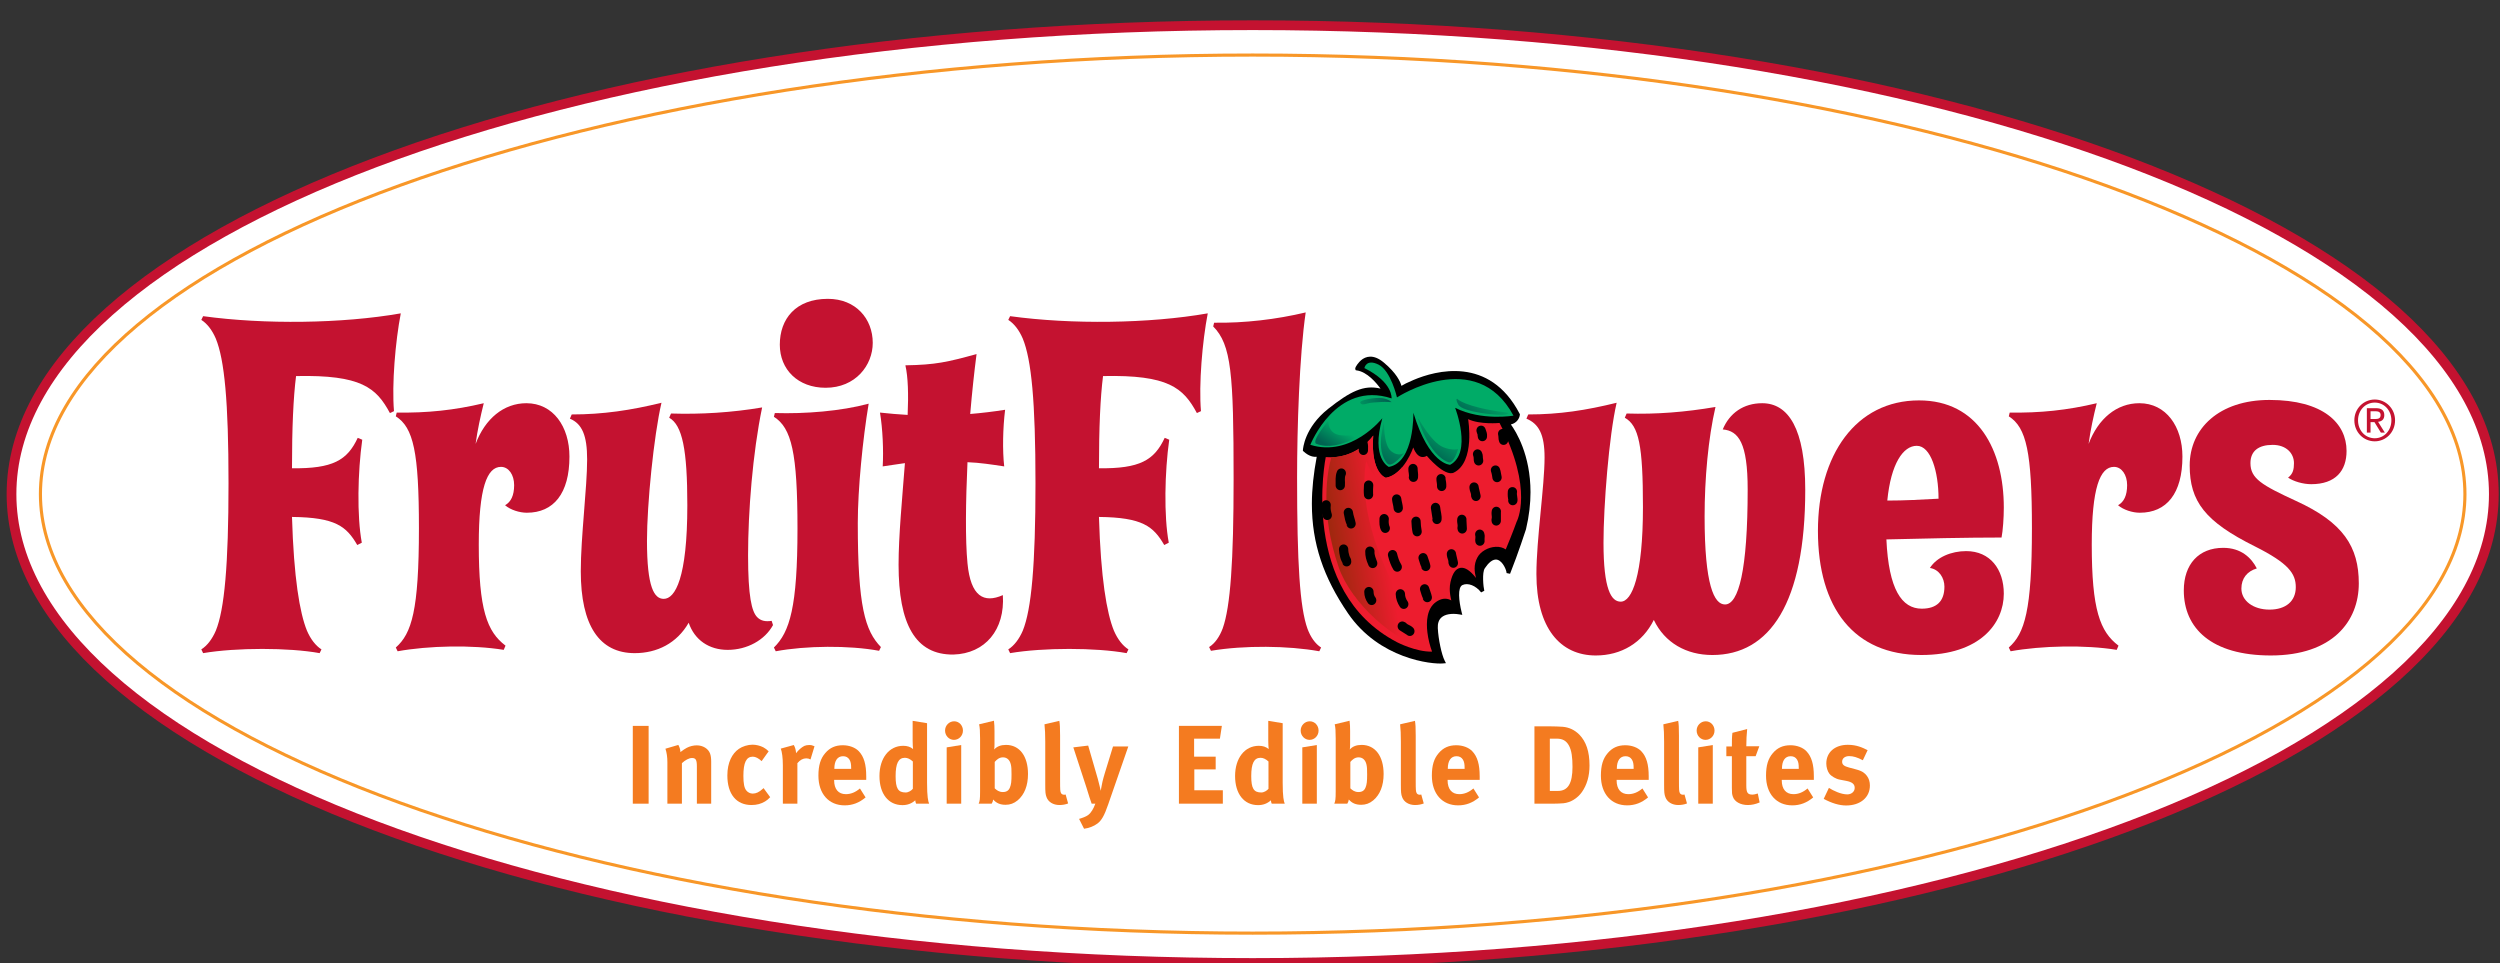 <?xml version="1.0" encoding="utf-8"?>
<!-- Generator: Adobe Illustrator 16.0.0, SVG Export Plug-In . SVG Version: 6.00 Build 0)  -->
<!DOCTYPE svg PUBLIC "-//W3C//DTD SVG 1.1//EN" "http://www.w3.org/Graphics/SVG/1.1/DTD/svg11.dtd">
<svg version="1.1" id="Layer_1" xmlns="http://www.w3.org/2000/svg" xmlns:xlink="http://www.w3.org/1999/xlink" x="0px" y="0px"
	 width="800px" height="308.155px" viewBox="0 0 800 308.155" enable-background="new 0 0 800 308.155" xml:space="preserve">
<rect x="0" y="0" width="800" height="308.155" fill="#333333" stroke="none"/>
<g>
	<g>
		<path fill="#FFFFFF" stroke="#C41230" stroke-width="3.115" d="M798.028,158.112c0,82.865-177.819,150.043-397.175,150.043
			c-219.353,0-397.17-67.178-397.17-150.043C3.684,75.247,181.5,8.066,400.854,8.066C620.209,8.066,798.028,75.247,798.028,158.112z
			"/>
		<path fill="none" stroke="#F89728" d="M12.936,158.112c0,76.154,177.644,140.492,387.918,140.492
			c210.276,0,387.922-64.338,387.922-140.492c0-76.157-177.646-140.495-387.922-140.495C190.58,17.617,12.936,81.955,12.936,158.112
			z"/>
		<path fill="#C41230" d="M93.436,149.848c13.058,0.152,17.7-2.547,21.036-9.736l1.449,0.599
			c-1.449,10.333-1.739,24.413-0.143,32.948l-1.453,0.751c-3.479-5.988-6.962-8.838-20.889-8.987
			c0.58,19.472,2.466,30.703,4.788,36.397c1.16,2.691,2.757,4.79,4.643,5.988l-0.581,1.198c-9.865-1.798-26.695-1.798-37.285,0
			l-0.581-1.198c1.887-1.199,3.483-3.297,4.642-5.988c2.757-6.744,4.062-20.969,4.062-47.18s-1.305-39.538-4.062-46.28
			c-1.159-2.696-2.755-4.792-4.642-5.991L65,101.173c19.584,2.695,44.538,2.395,63.253-0.9c-1.742,8.987-2.9,22.764-2.175,31.299
			l-1.306,0.602c-4.353-8.087-9.142-12.28-30.032-11.832C93.871,127.232,93.436,136.817,93.436,149.848z"/>
		<path fill="#C41230" d="M153.208,174.26c0,20.815,2.611,27.855,8.56,32.349l-0.579,1.348c-10.012-1.647-24.083-1.348-33.949,0.45
			l-0.582-1.199c5.079-4.494,7.4-11.83,7.4-38.189c0-24.262-1.741-32.202-7.4-35.795l0.292-1.199
			c9.72,0.149,18.426-0.749,27.854-2.997c-1.015,4.046-2.03,8.687-2.611,13.031c3.048-8.089,8.996-13.031,16.25-13.031
			c8.559,0,13.78,7.488,13.78,17.077c0,11.83-5.077,17.969-13.637,17.969c-2.321,0-5.221-0.896-6.963-2.397
			c1.886-1.049,2.903-3.143,2.903-6.44c0-3.293-1.742-5.839-4.209-5.839C155.819,149.397,153.208,156.137,153.208,174.26z"/>
		<path fill="#C41230" d="M182.95,132.624c10.011,0,19.005-1.348,28.725-3.743c-2.466,10.634-4.642,32.498-4.642,44.181
			c0,14.976,2.321,18.572,5.367,18.572c3.627,0,7.545-6.59,7.545-29.956c0-17.823-1.595-25.609-5.805-28.006l0.583-1.348
			c9.575,0.3,19.439-0.299,29.159-1.947c-3.046,14.679-4.498,33.549-4.498,47.326c0,13.18,1.161,17.975,2.901,19.771
			c1.162,1.199,2.612,1.499,4.643,1.199l0.436,1.348c-2.609,4.794-8.269,7.938-14.508,7.938c-5.948,0-10.59-3.144-12.476-8.685
			c-3.771,6.588-10.156,9.733-17.265,9.733c-11.317,0-17.264-8.838-17.264-26.211c0-11.081,2.031-26.658,2.031-35.795
			c0-7.635-1.597-11.382-5.512-13.03L182.95,132.624z"/>
		<path fill="#C41230" d="M281.891,207.059l-0.581,1.199c-9.576-1.798-23.501-1.649-33.076,0.149l-0.583-1.199
			c5.077-4.941,7.544-13.028,7.544-38.041c0-24.261-1.886-32.202-7.544-35.795l0.291-1.199c9.718,0.301,21.182-0.602,30.032-2.997
			c-1.887,11.232-3.483,27.412-3.483,38.192C274.49,194.031,276.811,201.819,281.891,207.059z M279.279,109.708
			c0,7.192-5.514,14.379-15.089,14.379c-8.85,0-14.651-5.842-14.651-13.777c0-8.241,5.076-14.682,15.376-14.682
			C273.909,95.627,279.279,102.068,279.279,109.708z"/>
		<path fill="#C41230" d="M312.499,113.304c-0.724,5.541-1.451,12.28-2.031,19.171c3.627-0.301,7.397-0.749,11.169-1.348
			c-0.724,5.839-0.87,13.029-0.289,18.122c-3.917-0.599-7.833-1.199-11.753-1.348c-0.578,12.728-0.724,24.861,0,32.349
			c1.016,10.634,5.226,12.882,11.318,10.186c0.724,11.082-5.66,18.721-15.813,19.019c-12.187,0.149-17.556-9.733-17.556-28.752
			c0-9.286,1.161-21.118,2.031-32.502c-2.465,0.301-4.785,0.751-7.107,1.049c0.291-5.093,0-11.981-0.871-17.224
			c2.902,0.299,5.948,0.599,8.85,0.746c0.29-6.436,0.146-12.131-0.724-15.871C299.44,116.746,303.215,115.85,312.499,113.304z"/>
		<path fill="#C41230" d="M351.669,149.848c13.056,0.152,17.698-2.547,21.034-9.736l1.451,0.599
			c-1.451,10.333-1.741,24.413-0.146,32.948l-1.45,0.751c-3.483-5.988-6.965-8.838-20.89-8.987
			c0.578,19.472,2.463,30.703,4.786,36.397c1.162,2.691,2.757,4.79,4.643,5.988l-0.579,1.198c-9.865-1.798-26.695-1.798-37.286,0
			l-0.582-1.198c1.887-1.199,3.483-3.297,4.642-5.988c2.756-6.744,4.062-20.969,4.062-47.18s-1.305-39.538-4.062-46.28
			c-1.158-2.696-2.755-4.792-4.642-5.991l0.582-1.196c19.584,2.695,44.537,2.395,63.251-0.9c-1.741,8.987-2.9,22.764-2.172,31.299
			l-1.308,0.602c-4.353-8.087-9.141-12.28-30.03-11.832C352.102,127.232,351.669,136.817,351.669,149.848z M418.4,201.218
			c1.018,2.695,2.467,4.792,4.354,5.99l-0.58,1.199c-9.865-1.798-24.081-1.948-34.673-0.149l-0.581-1.199
			c1.885-1.199,3.339-3.295,4.353-5.991c2.466-6.889,3.481-21.565,3.481-47.776c0-33.699-0.727-42.982-6.528-48.827l0.29-1.198
			c9.721,0.149,19.876-1.047,29.305-3.292c-2.031,13.929-2.754,37.143-2.754,52.718C415.067,180.4,415.938,194.329,418.4,201.218z"
			/>
		<path fill="#C41230" d="M529.221,198.373c-3.625,7.336-10.444,11.38-18.567,11.38c-11.317,0-19.003-8.684-19.003-26.057
			c0-11.081,2.61-28.156,2.61-37.294c0-7.488-1.887-10.783-5.806-12.431l0.58-1.346c10.013,0,18.571-1.348,28.291-3.743
			c-2.467,10.634-4.206,33.1-4.206,44.778c0,14.98,2.466,18.873,5.511,18.873c3.629,0,7.112-8.388,7.112-30.252
			c0-19.77-1.309-26.062-5.806-28.608l0.583-1.348c9.575,0.3,18.712-0.448,28.435-2.095c-2.322,10.033-3.483,22.914-3.483,35.045
			c0,22.013,3.045,28.155,6.528,28.155c4.355,0,7.255-10.932,7.255-36.84c0-14.831-2.899-18.726-7.978-19.173
			c2.172-5.242,6.671-8.388,12.617-8.388c8.417,0,13.784,8.239,13.784,27.708c0,36.245-11.318,52.867-29.74,52.867
			C539.671,209.603,532.705,205.708,529.221,198.373z"/>
		<path fill="#C41230" d="M603.646,172.614c0.728,16.025,4.932,22.163,11.316,22.163c4.787,0,7.253-2.395,7.253-7.038
			c0-2.845-1.742-5.54-4.641-5.991c2.175-3.444,6.816-5.392,11.604-5.392c7.69,0,12.04,5.842,12.04,13.628
			c0,9.438-7.544,19.619-26.403,19.619c-21.471,0-33.076-14.976-33.076-39.688c0-24.413,12.186-41.786,32.351-41.786
			c18.862,0,27.129,15.876,27.129,34.298c0,3.295-0.288,7.338-0.723,9.584C629.18,172.013,615.833,172.311,603.646,172.614z
			 M603.936,160.181c5.514,0,11.027-0.299,16.395-0.597c0-8.689-2.467-16.925-6.964-16.925
			C609.014,142.658,605.097,148.348,603.936,160.181z"/>
		<path fill="#C41230" d="M669.363,174.26c0,20.815,2.613,27.855,8.559,32.349l-0.578,1.348c-10.011-1.647-24.084-1.348-33.95,0.45
			l-0.578-1.199c5.077-4.494,7.4-11.83,7.4-38.189c0-24.262-1.742-32.202-7.4-35.795l0.288-1.199
			c9.723,0.149,18.427-0.749,27.856-2.997c-1.016,4.046-2.032,8.687-2.61,13.031c3.045-8.089,8.994-13.031,16.25-13.031
			c8.556,0,13.778,7.488,13.778,17.077c0,11.83-5.077,17.969-13.638,17.969c-2.321,0-5.222-0.896-6.963-2.397
			c1.887-1.049,2.901-3.143,2.901-6.44c0-3.293-1.74-5.839-4.206-5.839C671.977,149.397,669.363,156.137,669.363,174.26z"/>
		<path fill="#C41230" d="M750.897,144.304c0,6.292-3.481,10.636-11.317,10.636c-2.61,0-5.655-0.903-7.397-2.099
			c1.597-1.199,1.886-2.696,1.886-4.643c0-3.144-2.466-5.839-6.818-5.839c-4.499,0-7.109,1.944-7.109,5.839
			c0,4.944,3.627,7.038,14.652,12.13c15.089,6.894,20.021,14.678,20.021,26.36c0,12.133-8.413,23.063-28.145,23.063
			c-19.003,0-27.854-8.684-27.854-20.814c0-8.388,4.786-13.63,12.622-13.63c5.659,0,8.995,3.146,10.736,6.59
			c-3.049,0.897-4.933,3.146-4.933,6.441c0,3.892,3.771,6.737,8.994,6.737s8.414-2.693,8.414-7.188
			c0-4.345-2.319-7.64-13.059-13.031c-15.956-7.936-20.89-14.379-20.89-25.908c0-11.833,9.434-20.969,25.534-20.969
			C743.498,127.981,750.897,135.469,750.897,144.304z"/>
		<g>
			<g>
				<path fill="#F47B20" d="M202.494,232.284h5.065v24.893h-5.065V232.284z"/>
				<path fill="#F47B20" d="M212.939,239.589l4.128-1.217c0.417,0.753,0.66,1.542,0.66,2.292c1.075-0.788,1.284-0.933,2.046-1.362
					c0.938-0.501,2.152-0.789,3.193-0.789c1.978,0,3.712,1.075,4.267,2.652c0.243,0.681,0.347,1.469,0.347,2.614v13.397H223v-11.928
					c0-2.078-0.347-2.687-1.561-2.687c-0.937,0-2.151,0.644-3.227,1.646v12.968h-4.649v-13.29
					C213.564,242.311,213.355,240.809,212.939,239.589z"/>
				<path fill="#F47B20" d="M245.97,240.413l-2.254,3.153c-0.938-0.896-1.944-1.432-2.812-1.432c-2.081,0-3.019,1.861-3.019,6.161
					c0,2.4,0.278,3.832,0.902,4.62c0.486,0.646,1.284,1.038,2.082,1.038c1.076,0,2.048-0.464,3.192-1.502l0.277-0.252l2.117,2.901
					c-0.694,0.718-1.006,0.968-1.63,1.362c-1.249,0.751-2.637,1.147-4.336,1.147c-4.893,0-7.738-3.512-7.738-9.458
					c0-4.226,1.561-7.019,3.644-8.489c1.179-0.825,2.914-1.362,4.406-1.362c1.18,0,2.428,0.322,3.434,0.826
					C244.895,239.482,245.206,239.732,245.97,240.413z"/>
				<path fill="#F47B20" d="M249.854,239.554l4.164-1.147c0.417,0.753,0.66,1.577,0.729,2.617c0.659-0.933,1.768-1.898,2.636-2.33
					c0.381-0.18,1.006-0.287,1.527-0.287c0.693,0,1.006,0.073,1.734,0.395l-1.283,4.228c-0.451-0.252-0.833-0.359-1.353-0.359
					c-1.041,0-1.978,0.501-2.846,1.539v12.968h-4.648v-12.25C250.515,242.455,250.237,240.595,249.854,239.554z"/>
				<path fill="#F47B20" d="M275.182,252.305l1.805,2.866c-2.047,1.719-4.199,2.544-6.697,2.544c-5.102,0-8.396-3.727-8.396-9.493
					c0-3.295,0.66-5.48,2.22-7.271c1.458-1.684,3.227-2.472,5.587-2.472c2.046,0,3.989,0.716,5.135,1.933
					c1.629,1.721,2.357,4.192,2.357,8.024c0,0.395,0,0.539,0,1.113h-10.27v0.14c0,2.831,1.353,4.445,3.747,4.445
					C272.268,254.134,273.759,253.523,275.182,252.305z M266.993,246.037h5.378v-0.214c0-1.362-0.138-2.078-0.554-2.759
					c-0.451-0.716-1.111-1.075-2.049-1.075c-1.768,0-2.775,1.432-2.775,3.979V246.037z"/>
				<path fill="#F47B20" d="M296.659,231.423v19.054c0,4.514,0.347,5.983,0.66,6.7h-4.164c-0.139-0.287-0.21-0.574-0.278-1.075
					c-1.146,1.04-2.499,1.539-4.094,1.539c-4.511,0-7.356-3.614-7.356-9.311c0-5.73,3.088-9.671,7.599-9.671
					c1.285,0,2.291,0.322,3.158,1.041c-0.069-0.396-0.139-1.651-0.139-2.724v-6.306L296.659,231.423z M292.114,243.673
					c-0.867-0.788-1.7-1.18-2.533-1.18c-2.083,0-2.984,1.791-2.984,5.872c0,3.941,0.798,5.231,3.228,5.231
					c0.867,0,1.839-0.609,2.289-1.183V243.673z"/>
				<path fill="#F47B20" d="M305.333,230.814c1.561,0,2.811,1.324,2.811,2.973c0,1.648-1.284,2.973-2.88,2.973
					c-1.562,0-2.845-1.325-2.845-2.973C302.419,232.139,303.736,230.814,305.333,230.814z M302.938,239.16l4.65-0.753v18.771h-4.65
					V239.16z"/>
				<path fill="#F47B20" d="M318.067,230.635c0.139,1.254,0.173,2.007,0.173,3.26v4.335c0,0.536-0.034,1.324-0.105,1.608
					c0.902-1.002,2.152-1.467,3.783-1.467c4.338,0,7.043,3.582,7.043,9.312c0,3.726-1.146,6.592-3.296,8.418
					c-1.214,1.002-2.428,1.432-3.886,1.432c-1.734,0-2.948-0.537-3.956-1.684c-0.139,0.646-0.174,0.826-0.486,1.327h-4.164
					c0.347-0.824,0.452-1.36,0.452-3.906v-16.977c0-2.257-0.071-3.475-0.313-4.514L318.067,230.635z M318.31,243.817v8.451
					c0.625,0.574,1.353,1.185,2.603,1.185c1.145,0,1.874-0.466,2.255-1.434c0.415-1.003,0.52-1.97,0.52-4.228
					c0-1.646-0.034-2.328-0.208-3.115c-0.347-1.577-1.317-2.328-2.533-2.328C319.732,242.348,318.899,243.136,318.31,243.817z"/>
				<path fill="#F47B20" d="M338.987,230.67c0.174,1.003,0.242,2.187,0.242,4.766v14.291c0,3.153,0.036,3.582,0.313,4.083
					c0.173,0.324,0.555,0.501,0.937,0.501c0.174,0,0.277,0,0.521-0.069l0.798,2.863c-0.798,0.322-1.77,0.504-2.775,0.504
					c-1.978,0-3.574-0.97-4.13-2.509c-0.347-0.93-0.415-1.504-0.415-4.118v-13.684c0-2.4-0.071-3.869-0.244-5.517L338.987,230.67z"
					/>
				<path fill="#F47B20" d="M343.463,239.16l4.754-0.574l3.088,10.673c0.313,1.11,0.936,3.796,0.936,3.796s0.347-2.041,0.556-2.936
					c0.277-1.145,0.347-1.327,0.694-2.544l2.672-8.703h4.892l-6.453,18.59c-1.215,3.544-2.117,5.086-3.401,6.054
					c-1.179,0.895-2.706,1.469-4.301,1.684l-1.597-3.153c1.006-0.287,2.186-0.715,2.879-1.217c0.521-0.395,0.938-0.896,1.319-1.507
					c0.452-0.751,0.591-1.073,1.007-2.147h-1.18c-0.277-0.861-0.417-1.218-0.729-2.148c-0.346-1.112-0.902-2.938-0.935-3.011
					L343.463,239.16z"/>
				<path fill="#F47B20" d="M377.258,232.284h13.739l-0.625,4.083h-8.256v5.767h6.903v4.083h-6.835v6.663h9.126v4.298h-14.052
					V232.284z"/>
				<path fill="#F47B20" d="M410.459,231.423v19.054c0,4.514,0.349,5.983,0.66,6.7h-4.166c-0.138-0.287-0.207-0.574-0.275-1.075
					c-1.147,1.04-2.499,1.539-4.096,1.539c-4.511,0-7.355-3.614-7.355-9.311c0-5.73,3.087-9.671,7.6-9.671
					c1.283,0,2.288,0.322,3.156,1.041c-0.068-0.396-0.138-1.651-0.138-2.724v-6.306L410.459,231.423z M405.914,243.673
					c-0.867-0.788-1.701-1.18-2.534-1.18c-2.081,0-2.983,1.791-2.983,5.872c0,3.941,0.797,5.231,3.227,5.231
					c0.867,0,1.839-0.609,2.291-1.183V243.673z"/>
				<path fill="#F47B20" d="M419.131,230.814c1.561,0,2.812,1.324,2.812,2.973c0,1.648-1.285,2.973-2.882,2.973
					c-1.558,0-2.844-1.325-2.844-2.973C416.217,232.139,417.534,230.814,419.131,230.814z M416.739,239.16l4.647-0.753v18.771
					h-4.647V239.16z"/>
				<path fill="#F47B20" d="M431.863,230.635c0.141,1.254,0.175,2.007,0.175,3.26v4.335c0,0.536-0.034,1.324-0.104,1.608
					c0.9-1.002,2.151-1.467,3.783-1.467c4.337,0,7.043,3.582,7.043,9.312c0,3.726-1.147,6.592-3.298,8.418
					c-1.216,1.002-2.429,1.432-3.885,1.432c-1.735,0-2.951-0.537-3.955-1.684c-0.14,0.646-0.175,0.826-0.486,1.327h-4.165
					c0.347-0.824,0.452-1.36,0.452-3.906v-16.977c0-2.257-0.068-3.475-0.312-4.514L431.863,230.635z M432.108,243.817v8.451
					c0.624,0.574,1.354,1.185,2.602,1.185c1.146,0,1.875-0.466,2.255-1.434c0.415-1.003,0.519-1.97,0.519-4.228
					c0-1.646-0.031-2.328-0.207-3.115c-0.346-1.577-1.317-2.328-2.532-2.328C433.531,242.348,432.698,243.136,432.108,243.817z"/>
				<path fill="#F47B20" d="M452.785,230.67c0.177,1.003,0.245,2.187,0.245,4.766v14.291c0,3.153,0.035,3.582,0.312,4.083
					c0.173,0.324,0.556,0.501,0.937,0.501c0.174,0,0.279,0,0.522-0.069l0.798,2.863c-0.798,0.322-1.77,0.504-2.776,0.504
					c-1.979,0-3.574-0.97-4.13-2.509c-0.348-0.93-0.415-1.504-0.415-4.118v-13.684c0-2.4-0.071-3.869-0.244-5.517L452.785,230.67z"
					/>
				<path fill="#F47B20" d="M471.489,252.305l1.802,2.866c-2.045,1.719-4.196,2.544-6.695,2.544c-5.1,0-8.397-3.727-8.397-9.493
					c0-3.295,0.659-5.48,2.223-7.271c1.455-1.684,3.226-2.472,5.583-2.472c2.047,0,3.992,0.716,5.137,1.933
					c1.631,1.721,2.359,4.192,2.359,8.024c0,0.395,0,0.539,0,1.113h-10.27v0.14c0,2.831,1.352,4.445,3.745,4.445
					C468.572,254.134,470.065,253.523,471.489,252.305z M463.298,246.037h5.38v-0.214c0-1.362-0.14-2.078-0.555-2.759
					c-0.451-0.716-1.111-1.075-2.048-1.075c-1.77,0-2.777,1.432-2.777,3.979V246.037z"/>
				<path fill="#F47B20" d="M491.021,232.426h4.858c1.388,0,3.227,0.072,4.198,0.142c2.046,0.182,3.781,1.003,5.274,2.472
					c2.22,2.258,3.295,5.446,3.295,9.922c0,3.402-0.832,6.196-2.429,8.491c-1.457,2.041-3.606,3.331-5.863,3.582
					c-0.902,0.07-2.05,0.143-3.47,0.143h-5.864V232.426z M495.948,236.367v16.727h2.603c3.193,0,4.648-2.399,4.648-7.665
					c0-2.903-0.242-5.338-1.213-6.984c-0.798-1.361-1.908-2.078-3.815-2.078H495.948z"/>
				<path fill="#F47B20" d="M525.575,252.305l1.802,2.866c-2.045,1.719-4.195,2.544-6.694,2.544c-5.101,0-8.396-3.727-8.396-9.493
					c0-3.295,0.658-5.48,2.22-7.271c1.456-1.684,3.226-2.472,5.586-2.472c2.047,0,3.992,0.716,5.134,1.933
					c1.633,1.721,2.359,4.192,2.359,8.024c0,0.395,0,0.539,0,1.113h-10.27v0.14c0,2.831,1.354,4.445,3.748,4.445
					C522.661,254.134,524.151,253.523,525.575,252.305z M517.387,246.037h5.378v-0.214c0-1.362-0.139-2.078-0.556-2.759
					c-0.451-0.716-1.11-1.075-2.045-1.075c-1.772,0-2.777,1.432-2.777,3.979V246.037z"/>
				<path fill="#F47B20" d="M537.023,230.67c0.176,1.003,0.244,2.187,0.244,4.766v14.291c0,3.153,0.035,3.582,0.312,4.083
					c0.174,0.324,0.555,0.501,0.938,0.501c0.175,0,0.277,0,0.521-0.069l0.798,2.863c-0.798,0.322-1.769,0.504-2.777,0.504
					c-1.978,0-3.572-0.97-4.128-2.509c-0.349-0.93-0.416-1.504-0.416-4.118v-13.684c0-2.4-0.069-3.869-0.244-5.517L537.023,230.67z"
					/>
				<path fill="#F47B20" d="M545.837,230.814c1.563,0,2.811,1.324,2.811,2.973c0,1.648-1.283,2.973-2.878,2.973
					c-1.563,0-2.846-1.325-2.846-2.973C542.924,232.139,544.243,230.814,545.837,230.814z M543.442,239.16l4.649-0.753v18.771
					h-4.649V239.16z"/>
				<path fill="#F47B20" d="M562.977,238.801l-1.178,3.188h-2.984v9.351c0,2.328,0.416,2.937,2.014,2.937
					c0.415,0,0.83-0.107,1.663-0.359l0.591,2.866c-1.354,0.573-2.567,0.825-3.781,0.825c-2.358,0-4.27-1.077-4.79-2.687
					c-0.274-0.788-0.312-1.147-0.312-2.831v-10.102h-1.771v-3.115h1.771c0-1.791,0-3.008,0.174-4.37l4.72-1.218
					c-0.175,1.684-0.278,3.652-0.278,5.515H562.977z"/>
				<path fill="#F47B20" d="M578.417,252.305l1.806,2.866c-2.048,1.719-4.199,2.544-6.698,2.544c-5.101,0-8.396-3.727-8.396-9.493
					c0-3.295,0.66-5.48,2.221-7.271c1.457-1.684,3.228-2.472,5.586-2.472c2.046,0,3.989,0.716,5.137,1.933
					c1.628,1.721,2.357,4.192,2.357,8.024c0,0.395,0,0.539,0,1.113h-10.271v0.14c0,2.831,1.353,4.445,3.747,4.445
					C575.501,254.134,576.994,253.523,578.417,252.305z M570.229,246.037h5.375v-0.214c0-1.362-0.135-2.078-0.552-2.759
					c-0.449-0.716-1.109-1.075-2.049-1.075c-1.767,0-2.774,1.432-2.774,3.979V246.037z"/>
				<path fill="#F47B20" d="M597.638,240.056l-1.527,3.226c-1.769-0.933-3.052-1.328-4.37-1.328c-1.354,0-2.257,0.716-2.257,1.792
					c0,0.931,0.592,1.435,2.223,1.863l2.15,0.574c2.186,0.571,2.914,1.252,3.539,2.075c0.657,0.861,0.972,1.898,0.972,3.116
					c0,3.798-3.055,6.378-7.6,6.378c-2.185,0-4.578-0.716-7.181-2.115l1.663-3.51c1.423,0.896,3.888,2.077,5.9,2.077
					c1.319,0,2.357-0.895,2.357-2.077c0-1.252-0.867-1.898-2.74-2.255l-2.079-0.396c-1.182-0.215-2.64-1.072-3.263-1.861
					c-0.625-0.788-1.007-2.112-1.007-3.297c0-3.582,2.742-5.979,6.872-5.979C594.134,238.337,596.007,239.233,597.638,240.056z"/>
			</g>
		</g>
		<g>
			<path d="M435.523,115.29c-0.535,0.452-1.85,1.956-1.85,2.714c0,0.079,0.015,0.149,0.045,0.21l0.141,0.275l0.298,0.041
				c3.306,0.45,6.26,3.961,7.612,5.823c-5.369-1.31-9.725,0.925-16.725,6.452c-7.654,6.063-8.09,12.881-8.105,13.168l-0.014,0.287
				l0.208,0.189c1.757,1.619,3.25,1.815,4.218,1.725c-1.002,5.348-1.55,10.341-1.55,15.058c0,12.663,3.691,23.514,11.554,35.025
				c9.996,14.63,26.85,16.387,30.486,16.038l0.86-0.083l-0.401-0.791c-0.981-1.92-2.029-6.879-2.201-10.401
				c-0.075-1.499,0.305-2.644,1.13-3.402c1.157-1.068,3.281-1.433,5.832-1.001l0.872,0.148l-0.219-0.885
				c-0.875-3.526-1.331-7.91,0.266-8.66c1.763-0.827,4.272,0.161,5.982,2.354l1.012-0.525c-0.307-1.214-0.752-5.819,0.155-7.183
				c1.008-1.517,2.537-3.22,4.109-2.719c1.737,0.551,2.866,3.382,2.868,4.238l1.114,0.226c2.606-6.529,5.07-14.169,5.097-14.246
				c1.028-4.333,1.445-8.292,1.445-11.854c0-11.997-4.649-19.428-6.281-21.681c2-0.472,2.786-2.114,2.87-3.09l0.015-0.178
				l-0.083-0.157c-9.688-18.622-26.948-13.78-33.918-10.833c-2.063,0.871-3.213,1.465-3.904,1.903
				c-0.363-1.322-1.547-4.024-5.643-7.46C439.438,113.179,436.985,114.056,435.523,115.29z"/>
			<path d="M482.453,135.434c3.088,0,3.323-2.747,3.323-2.747c-12.57-24.159-37.701-8.297-37.701-8.297s-0.081-3.265-5.619-7.912
				c-5.546-4.647-8.225,1.459-8.225,1.459c4.831,0.658,8.82,7.255,8.82,7.255c-5.808-2.08-10.11,0.121-17.655,6.086
				c-7.53,5.965-7.879,12.725-7.879,12.725c2.514,2.313,4.524,1.472,4.524,1.472c-3.929,20.139-0.908,34.778,9.786,50.437
				c9.553,13.982,25.901,16.177,29.959,15.788c-1.079-2.118-2.102-7.264-2.266-10.65c-0.24-4.888,3.979-5.641,7.633-5.023
				c-0.308-1.238-1.956-8.157,0.588-9.351c2.068-0.972,4.843,0.168,6.672,2.523c-0.25-0.99-0.883-5.983,0.24-7.671
				c4.747-7.15,8.024,0.208,8.031,1.856c2.63-6.585,5.082-14.206,5.082-14.206C492.951,147.387,482.453,135.434,482.453,135.434z"/>
			<path fill="#ED1C2E" d="M479.85,135.345c0,0-6.21,0.606-10.055-1.219c0,0,2.372,13.679-4.563,17.104
				c-2.962,1.469-8.656-5.368-8.656-5.368s-2.591,1.907-4.333-2.667c0,0-2.938,8.665-8.771,9.696c0,0-4.938-1.355-4.041-13.511
				c0,0-5.254,7.714-15.193,6.889c0,0-8.739,42.819,22.82,59.245c0,0,5.999,3.139,11.201,3.006
				c-0.663-1.808-1.229-3.943-1.493-6.154c-0.397-3.283-0.24-7.64,2.773-9.745c1.54-1.083,3.046-1.318,4.474-0.697
				c0.144,0.061,0.276,0.149,0.414,0.229c-0.308-1.241-0.506-2.473-0.506-3.689c0-0.737,0.072-1.469,0.232-2.19
				c0.646-2.861,1.701-4.354,3.229-4.568c1.448-0.206,3.099,0.884,4.928,3.237c-0.251-0.989-0.429-1.997-0.429-3.008
				c0-1.189,0.243-2.379,0.882-3.538c-0.001,0.005-0.004,0.009-0.007,0.012l0.017-0.03c-0.003,0.007-0.004,0.012-0.01,0.019
				c0.955-1.871,3.421-3.309,5.866-3.418c1.254-0.059,2.348,0.235,3.205,0.837c2.188-5.191,3.482-8.853,3.482-8.853
				S490.972,156.854,479.85,135.345z"/>
			<g>
				
					<linearGradient id="SVGID_1_" gradientUnits="userSpaceOnUse" x1="136.115" y1="369.184" x2="117.622" y2="397.665" gradientTransform="matrix(0.571 0.635 -0.635 0.571 603.198 -123.508)">
					<stop  offset="0.096" style="stop-color:#ED1C2E"/>
					<stop  offset="0.702" style="stop-color:#9E280E"/>
				</linearGradient>
				<path fill="url(#SVGID_1_)" d="M428.419,181.606c3.92,11.272,17.784,23.903,28.228,25.875
					c-0.767-3.311-3.715-12.053-0.149-12.751c-0.687-1.047-10.535-7.497-11.98-10.503c-10.925-22.615-7.313-36.682-7.313-36.682
					s0.538,1.269,0.697,1.708c0.149,0.453,1.485,2.63,2.859,3.82c1.381,1.187,3.034,0.72,3.034,0.72s4.231-2.054,4.988-4.398
					c-1.369,1.658-3.14,3.113-5.311,3.496c0,0-4.938-1.355-4.041-13.511c0,0-4.63,6.791-13.407,6.952
					C424.85,150.526,422.195,163.678,428.419,181.606z"/>
			</g>
			<path d="M471.4,145.764c0.323,0.663,0.071,1.399,0.316,2.062c0.212,0.807,1.029,1.297,1.816,1.077
				c0.805-0.219,1.274-1.073,1.056-1.88c-0.147-0.725,0.004-1.48-0.353-2.149c-0.233-0.8-1.075-1.264-1.853-1.02
				C471.61,144.113,471.161,144.967,471.4,145.764L471.4,145.764z"/>
			<path d="M470.215,155.974c0.019,0.662,0.217,1.292,0.442,1.917c0.161,0.406-0.016,0.91,0.233,1.343
				c0.236,0.816,1.062,1.269,1.846,1.038c0.797-0.258,1.237-1.105,1.011-1.919c-0.193-0.844-0.363-1.688-0.573-2.525
				c-0.031-0.847-0.725-1.495-1.551-1.456C470.801,154.406,470.184,155.129,470.215,155.974L470.215,155.974z"/>
			<path d="M459.65,153.292c-0.017,0.781,0.253,1.525,0.199,2.301c-0.021,0.841,0.637,1.532,1.455,1.543
				c0.823,0.026,1.494-0.65,1.513-1.499c0.027-0.886-0.102-1.768-0.291-2.651c0.032,0.072,0.066,0.128,0.097,0.193
				c-0.031-0.855-0.726-1.518-1.545-1.482C460.254,151.731,459.626,152.45,459.65,153.292L459.65,153.292z"/>
			<path d="M457.884,162.605c0.172,1.233,0.394,2.441,0.567,3.661c-0.048-0.061-0.07-0.126-0.115-0.182
				c-0.044,0.848,0.582,1.581,1.4,1.623c0.815,0.042,1.523-0.597,1.565-1.444c0.14-1.373-0.332-2.672-0.449-3.989
				c-0.105-0.849-0.836-1.451-1.651-1.369C458.392,161.01,457.814,161.766,457.884,162.605L457.884,162.605z"/>
			<path d="M450.676,150.062c-0.065,0.912,0.351,1.782,0.139,2.703c0.032,0.842,0.736,1.504,1.556,1.448
				c0.817-0.033,1.435-0.761,1.404-1.602c0.109-0.919-0.142-1.805-0.133-2.729c-0.036-0.834-0.752-1.489-1.559-1.438
				C451.264,148.497,450.645,149.223,450.676,150.062L450.676,150.062z"/>
			<path d="M434.688,142.199c0.169,0.674,0.186,1.34,0.124,2.026c0.089,0.835,0.812,1.451,1.623,1.376
				c0.819-0.084,1.4-0.835,1.329-1.676c0.051-0.777,0.037-1.556-0.15-2.312c-0.158-0.835-0.939-1.366-1.744-1.217
				C435.061,140.568,434.545,141.368,434.688,142.199L434.688,142.199z"/>
			<path d="M436.475,155.195c-0.077,1.119-0.125,2.245,0.009,3.362c0.144,0.831,0.927,1.374,1.729,1.217
				c0.808-0.167,1.328-0.979,1.174-1.793c-0.026-0.875-0.017-1.758,0.059-2.632c0.045-0.84-0.589-1.556-1.408-1.605
				C437.22,153.702,436.518,154.36,436.475,155.195L436.475,155.195z"/>
			<path d="M445.474,160.003c0.077,0.914,0.423,1.795,0.481,2.728c0.075,0.844,0.805,1.455,1.614,1.395
				c0.813-0.086,1.414-0.821,1.352-1.663c-0.051-1.038-0.407-1.994-0.528-3.008c-0.139-0.835-0.931-1.388-1.729-1.233
				C445.851,158.368,445.332,159.175,445.474,160.003L445.474,160.003z"/>
			<path d="M451.65,166.835c0.069,1.201,0.123,2.407,0.383,3.586c0.158,0.819,0.943,1.348,1.755,1.185
				c0.801-0.182,1.304-0.977,1.141-1.818c-0.187-0.97-0.281-1.945-0.315-2.939c0-0.834-0.648-1.532-1.473-1.529
				C452.328,165.311,451.663,165.999,451.65,166.835L451.65,166.835z"/>
			<path d="M454,179.062c0.317,0.921,0.496,1.858,1.014,2.688c-0.089-0.086-0.154-0.177-0.233-0.261
				c0.145,0.825,0.926,1.376,1.734,1.233c0.804-0.156,1.331-0.944,1.193-1.784c-0.201-1.035-0.64-1.987-0.935-2.985
				c-0.297-0.793-1.161-1.18-1.914-0.863C454.085,177.399,453.708,178.276,454,179.062L454,179.062z"/>
			<path d="M444.192,177.973c0.365,1.509,0.889,2.985,1.685,4.305c0.465,0.694,1.379,0.886,2.062,0.415
				c0.685-0.464,0.869-1.432,0.413-2.124c-0.657-1.059-1.021-2.278-1.314-3.491c-0.239-0.806-1.067-1.271-1.846-1.016
				C444.403,176.322,443.958,177.17,444.192,177.973L444.192,177.973z"/>
			<path d="M441.435,165.931c-0.031,1.287-0.11,2.703,0.565,3.848c0.406,0.732,1.315,0.984,2.037,0.555
				c0.712-0.417,0.946-1.368,0.528-2.084c-0.208-0.713-0.234-1.427-0.135-2.152c0.018-0.847-0.609-1.563-1.428-1.614
				C442.194,164.438,441.483,165.101,441.435,165.931L441.435,165.931z"/>
			<path d="M430.018,164.359c0.287,1.315,0.425,2.726,1.164,3.88c-0.09-0.124-0.188-0.251-0.295-0.366
				c0.144,0.837,0.918,1.388,1.72,1.229c0.809-0.148,1.343-0.953,1.198-1.774c-0.227-1.231-0.74-2.381-0.891-3.626
				c-0.167-0.818-0.962-1.345-1.764-1.161C430.355,162.72,429.84,163.536,430.018,164.359L430.018,164.359z"/>
			<path d="M422.907,161.341c-0.26,1.302,0.01,2.633,0.362,3.878c0.189,0.823,0.982,1.346,1.779,1.149
				c0.813-0.186,1.3-1.007,1.12-1.83c-0.252-0.847-0.477-1.751-0.343-2.663c0.149-0.844-0.397-1.621-1.206-1.784
				C423.814,159.952,423.052,160.514,422.907,161.341L422.907,161.341z"/>
			<path d="M427.798,150.976c-0.564,1.42-0.367,2.982-0.395,4.475c0.072,0.851,0.802,1.492,1.607,1.411
				c0.818-0.063,1.438-0.819,1.365-1.645c0.138-1.11-0.272-2.299,0.272-3.334c0.229-0.819-0.2-1.661-0.987-1.926
				C428.88,149.722,428.054,150.167,427.798,150.976L427.798,150.976z"/>
			<path d="M428.462,175.855c0.134,1.621,0.428,3.318,1.396,4.657c-0.149-0.119-0.317-0.231-0.378-0.45
				c0.181,0.816,0.968,1.355,1.771,1.157c0.8-0.167,1.289-0.994,1.121-1.812c0.028-0.627-0.425-1.026-0.576-1.579
				c-0.215-0.707-0.369-1.425-0.365-2.178c-0.06-0.842-0.77-1.488-1.587-1.43C429.029,174.286,428.419,175.002,428.462,175.855
				L428.462,175.855z"/>
			<path d="M436.877,176.457c-0.041,1.479,0.354,2.929,0.958,4.244c0.243,0.818,1.079,1.278,1.871,1.017
				c0.791-0.241,1.221-1.097,0.968-1.917c-0.38-1.096-0.947-2.194-0.827-3.412c-0.021-0.844-0.693-1.522-1.514-1.501
				C437.517,174.909,436.863,175.606,436.877,176.457L436.877,176.457z"/>
			<path d="M446.627,190.164c0.041,1.437,0.552,2.846,1.341,4.025c0.465,0.695,1.386,0.877,2.063,0.411
				c0.685-0.485,0.863-1.432,0.411-2.129c-0.525-0.718-0.849-1.593-0.843-2.486c-0.049-0.855-0.758-1.487-1.571-1.443
				C447.216,188.59,446.589,189.313,446.627,190.164L446.627,190.164z"/>
			<path d="M436.564,189.455c0.005,1.28,0.432,2.505,1.164,3.526c0.46,0.672,1.397,0.851,2.063,0.362
				c0.677-0.5,0.825-1.451,0.353-2.143c-0.484-0.537-0.598-1.246-0.607-1.952c-0.063-0.847-0.768-1.481-1.59-1.425
				C437.134,187.891,436.515,188.602,436.564,189.455L436.564,189.455z"/>
			<path fill="#00AB67" d="M419.305,142.341c0,0,8.165-20.717,26-14.854c0,0,0.523-5.13-8.704-9.7c0,0,0.554-3.088,4.533-1.11
				c3.965,1.978,5.896,10.496,5.896,10.496s25.292-16.512,37.284,5.839c0,0-10.208,1.749-18.67-2.512c0,0,5.575,14.421-1.594,18.236
				c0,0-6.702,0.023-11.767-16.657c0,0,0.374,15.88-7.854,17.338c0,0-5.77-2.626-2.085-15.584
				C442.346,133.832,432.377,146.445,419.305,142.341z"/>
			
				<linearGradient id="SVGID_2_" gradientUnits="userSpaceOnUse" x1="91.456" y1="355.074" x2="94.363" y2="366.401" gradientTransform="matrix(0.571 0.635 -0.635 0.571 603.198 -123.508)">
				<stop  offset="0" style="stop-color:#00AB67"/>
				<stop  offset="0.736" style="stop-color:#006351"/>
			</linearGradient>
			<path fill="url(#SVGID_2_)" d="M425.135,134.478c0,0-0.382,2.829,1.95,4.195c2.337,1.364,7.246,0.457,9.032-0.371
				c1.787-0.83-7.49,6.604-14.911,3.708C419.472,141.324,425.135,134.478,425.135,134.478z"/>
			
				<linearGradient id="SVGID_3_" gradientUnits="userSpaceOnUse" x1="105.165" y1="338.357" x2="110.063" y2="357.444" gradientTransform="matrix(0.571 0.635 -0.635 0.571 603.198 -123.508)">
				<stop  offset="0" style="stop-color:#00AB67"/>
				<stop  offset="0.815" style="stop-color:#006351"/>
			</linearGradient>
			<path fill="url(#SVGID_3_)" d="M442.903,134.956c0,0-0.271,7.427,2.271,9.433c2.548,1.989,4.175,0.474,4.175,0.474
				s-3.856,5.119-5.394,3.481C440.03,144.174,442.903,134.956,442.903,134.956z"/>
			
				<linearGradient id="SVGID_4_" gradientUnits="userSpaceOnUse" x1="115.879" y1="326.356" x2="119.567" y2="340.727" gradientTransform="matrix(0.571 0.635 -0.635 0.571 603.198 -123.508)">
				<stop  offset="0" style="stop-color:#00AB67"/>
				<stop  offset="0.82" style="stop-color:#006351"/>
			</linearGradient>
			<path fill="url(#SVGID_4_)" d="M453.999,134.072c0,0,4.057,7.543,7.884,9.048c2.939,1.177,4.725,0.568,4.725,0.568
				s-1.396,4.832-3.045,4.24c-6.539-2.318-9.799-13.997-9.799-13.997L453.999,134.072z"/>
			
				<linearGradient id="SVGID_5_" gradientUnits="userSpaceOnUse" x1="87.4" y1="349.629" x2="94.951" y2="332.44" gradientTransform="matrix(0.571 0.635 -0.635 0.571 603.198 -123.508)">
				<stop  offset="0" style="stop-color:#00AB67"/>
				<stop  offset="0.837" style="stop-color:#006351"/>
			</linearGradient>
			<path fill="url(#SVGID_5_)" d="M445.319,128.694c0,0-1.851-0.161-3.37-0.054c-1.49,0.091-3.491,0.18-4.463,0.495
				c-0.976,0.315-1.948,0.513-2.206-0.306c-0.256-0.821,4.964-1.779,7.104-1.413C444.523,127.775,445.319,128.694,445.319,128.694z"
				/>
			
				<linearGradient id="SVGID_6_" gradientUnits="userSpaceOnUse" x1="118.652" y1="305.318" x2="122.269" y2="319.409" gradientTransform="matrix(0.571 0.635 -0.635 0.571 603.006 -123.406)">
				<stop  offset="0" style="stop-color:#00AB67"/>
				<stop  offset="0.837" style="stop-color:#006351"/>
			</linearGradient>
			<path fill="url(#SVGID_6_)" d="M466.281,127.612c0,0,2.276,2.603,15.163,4.312c0.902,0.114,2.216,0.179,0.378,0.697
				c-1.819,0.513-13.842-0.697-15.148-3.129C465.627,127.575,466.281,127.612,466.281,127.612z"/>
			<path d="M466.322,166.043c-0.094,0.652-0.008,1.31,0.109,1.968c0.086,0.429-0.172,0.891-0.003,1.362
				c0.096,0.848,0.829,1.443,1.64,1.361c0.832-0.112,1.408-0.862,1.326-1.707c-0.049-0.868-0.069-1.729-0.135-2.591
				c0.114-0.839-0.456-1.602-1.279-1.714C467.168,164.606,466.436,165.206,466.322,166.043L466.322,166.043z"/>
			<path d="M462.973,177.345c0.018,0.66,0.215,1.29,0.441,1.915c0.16,0.406-0.017,0.91,0.232,1.343
				c0.237,0.816,1.063,1.269,1.846,1.041c0.799-0.261,1.237-1.106,1.014-1.92c-0.197-0.846-0.365-1.69-0.575-2.525
				c-0.03-0.849-0.725-1.495-1.553-1.455C463.559,175.776,462.941,176.499,462.973,177.345L462.973,177.345z"/>
			<path d="M452.146,200.837c-0.47-0.45-1.044-0.744-1.633-1.019c-0.391-0.168-0.617-0.648-1.089-0.77
				c-0.729-0.396-1.623-0.106-2.015,0.63c-0.38,0.77-0.104,1.687,0.616,2.09c0.721,0.45,1.421,0.916,2.146,1.35
				c0.608,0.572,1.541,0.516,2.095-0.121C452.817,202.369,452.752,201.409,452.146,200.837L452.146,200.837z"/>
			<path d="M454.486,189.026c0.314,0.923,0.495,1.861,1.01,2.687c-0.088-0.084-0.153-0.173-0.229-0.257
				c0.142,0.821,0.923,1.371,1.732,1.231c0.806-0.154,1.333-0.946,1.193-1.784c-0.2-1.036-0.638-1.986-0.935-2.985
				c-0.296-0.795-1.162-1.18-1.915-0.865C454.569,187.366,454.191,188.24,454.486,189.026L454.486,189.026z"/>
			<path d="M472.056,171.243c0.238,0.699-0.106,1.395,0.055,2.085c0.108,0.83,0.855,1.422,1.667,1.31
				c0.822-0.107,1.396-0.891,1.281-1.721c-0.055-0.736,0.188-1.466-0.079-2.178c-0.13-0.824-0.907-1.396-1.708-1.26
				C472.472,169.634,471.921,170.417,472.056,171.243L472.056,171.243z"/>
			<path d="M472.533,138.223c0.08,0.438,0.307,0.812,0.426,1.231c-0.027-0.135-0.09-0.252-0.11-0.387
				c-0.033,0.231-0.038,0.448,0.043,0.658c0.04,0.858,0.716,1.506,1.554,1.464c0.825-0.042,1.445-0.742,1.403-1.6
				c0.093-0.831-0.226-1.574-0.496-2.333c-0.261-0.815-1.088-1.245-1.87-0.969C472.699,136.544,472.284,137.425,472.533,138.223
				L472.533,138.223z"/>
			<path d="M479.384,139.034c0.196,0.714,0.05,1.483,0.318,2.183c0.196,0.814,1.003,1.325,1.801,1.11
				c0.798-0.194,1.28-1.041,1.083-1.847c-0.13-0.646-0.209-1.269-0.261-1.917c-0.131-0.852-0.895-1.425-1.697-1.283
				C479.813,137.414,479.26,138.195,479.384,139.034L479.384,139.034z"/>
			<path d="M477.123,150.874c0.273,0.737,0.354,1.504,0.483,2.274c0.208,0.806,1.007,1.317,1.805,1.109
				c0.806-0.196,1.284-1.033,1.085-1.847c-0.213-0.779-0.213-1.6-0.524-2.35c-0.215-0.816-1.022-1.292-1.812-1.063
				C477.357,149.215,476.895,150.069,477.123,150.874L477.123,150.874z"/>
			<path d="M482.496,157.352c-0.069,0.977-0.04,1.976,0.25,2.917c-0.044-0.133-0.037-0.273-0.109-0.4
				c-0.149,0.839,0.373,1.63,1.175,1.786c0.809,0.152,1.604-0.392,1.747-1.217c0.211-0.998-0.312-2.003-0.104-2.994
				c0.037-0.858-0.609-1.558-1.428-1.571C483.192,155.841,482.517,156.508,482.496,157.352L482.496,157.352z"/>
			<path d="M477.371,163.415c-0.129,0.646-0.074,1.308,0.009,1.968c0.065,0.434-0.216,0.884-0.069,1.364
				c0.049,0.849,0.754,1.483,1.569,1.444c0.833-0.068,1.448-0.786,1.407-1.63c-0.004-0.869,0.016-1.73-0.002-2.595
				c0.153-0.832-0.377-1.625-1.192-1.784C478.285,162.025,477.527,162.583,477.371,163.415L477.371,163.415z"/>
		</g>
	</g>
	<g>
		<path fill="#C41230" d="M759.923,127.845c3.536,0,6.499,2.88,6.499,6.655c0,3.846-2.963,6.726-6.499,6.726
			c-3.551,0-6.532-2.88-6.532-6.726C753.391,130.725,756.372,127.845,759.923,127.845z M759.923,140.242
			c3,0,5.322-2.469,5.322-5.742c0-3.203-2.322-5.672-5.322-5.672c-3.031,0-5.354,2.469-5.354,5.672
			C754.569,137.772,756.892,140.242,759.923,140.242z M757.395,130.617h2.929c1.804,0,2.652,0.733,2.652,2.236
			c0,1.414-0.868,2.003-1.995,2.129l2.167,3.453h-1.266l-2.063-3.363h-1.247v3.363h-1.178V130.617z M758.572,134.088h1.232
			c1.038,0,1.991-0.053,1.991-1.288c0-1.038-0.867-1.199-1.665-1.199h-1.559V134.088z"/>
	</g>
</g>
</svg>
